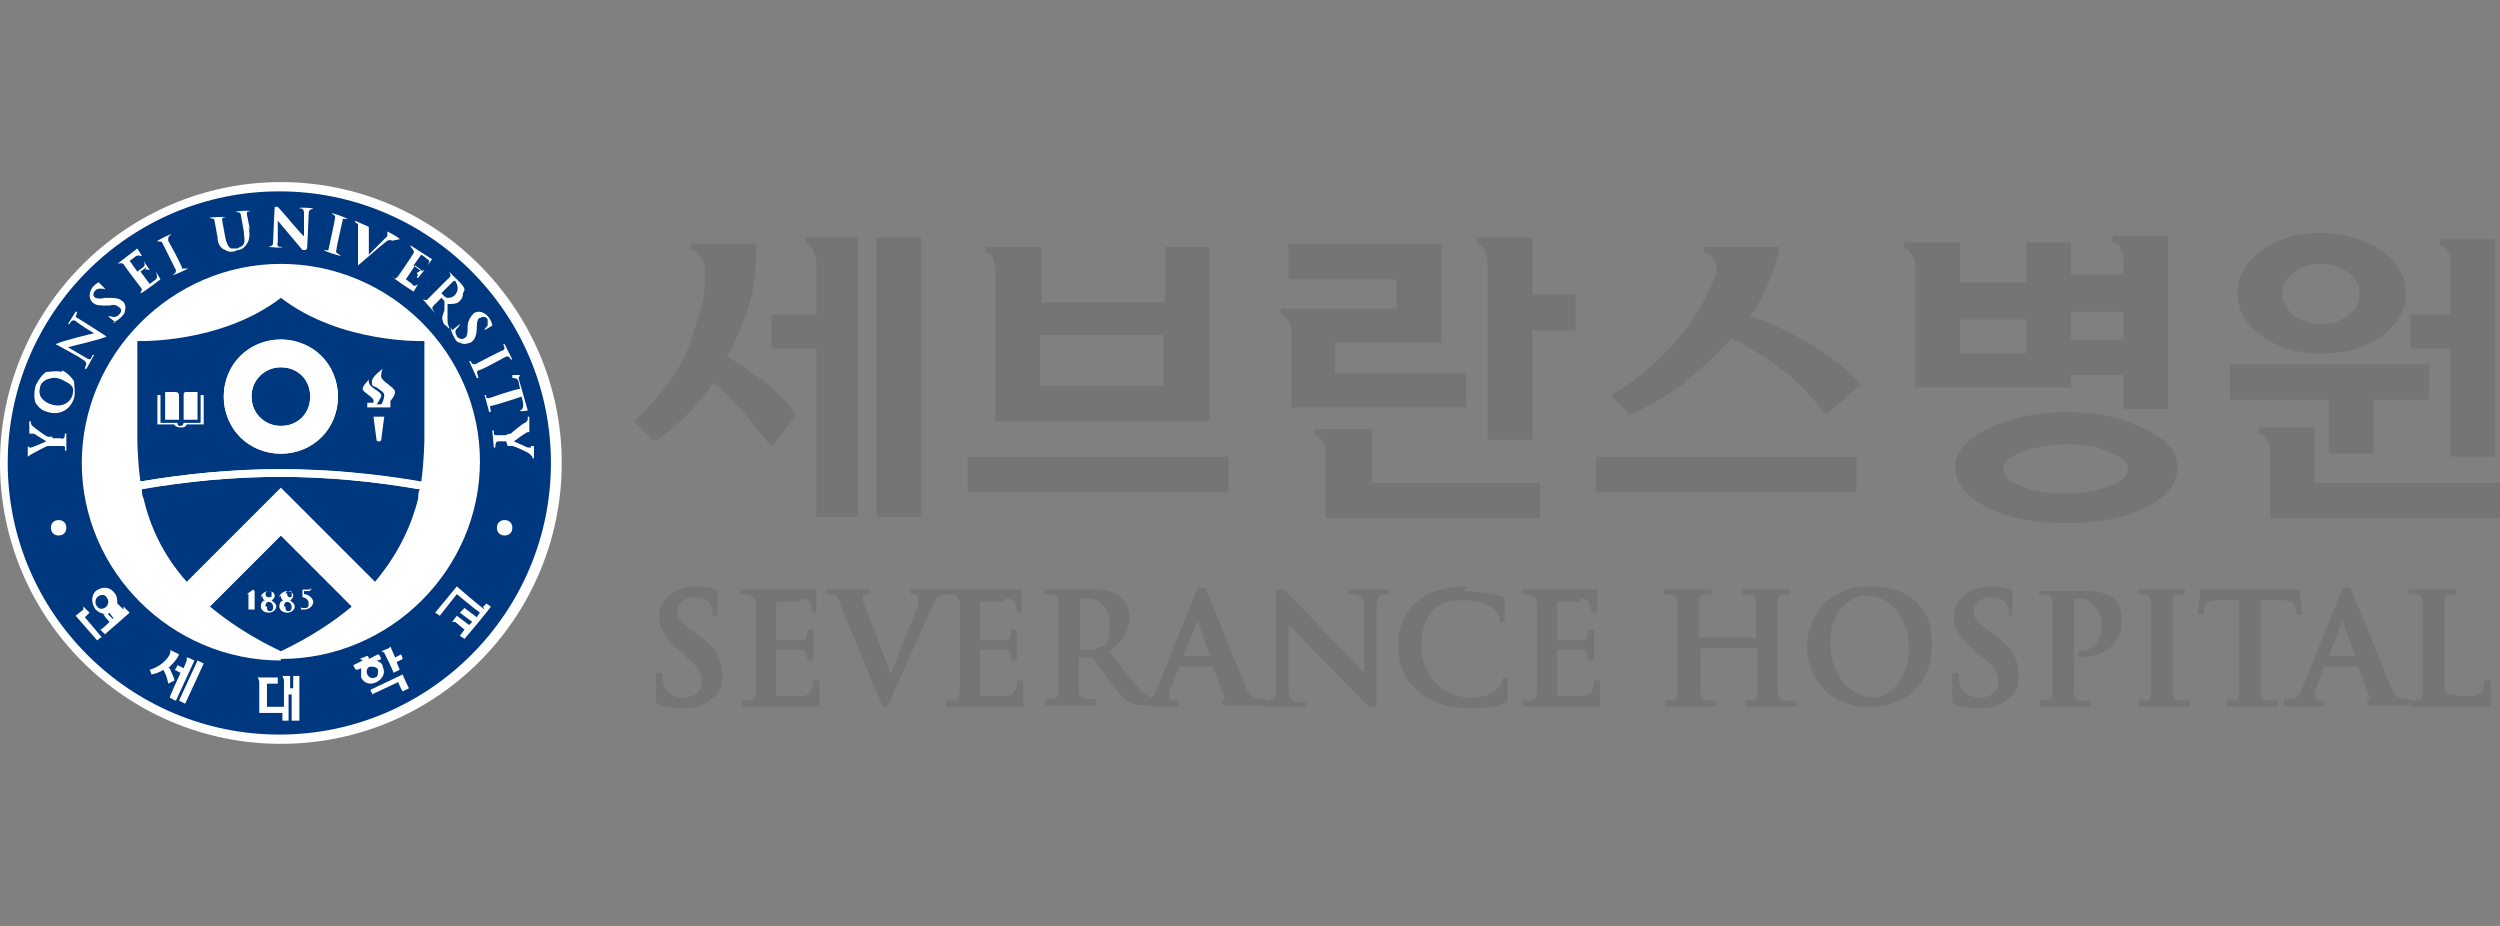 <?xml version="1.0" encoding="UTF-8"?>
<svg id="_레이어_1" xmlns="http://www.w3.org/2000/svg" version="1.1" viewBox="0 0 162 60">
  <rect x="0" y="0" width="162" height="60" fill="#808080" stroke="none"/>
  <!-- Generator: Adobe Illustrator 30.0.0, SVG Export Plug-In . SVG Version: 2.1.1 Build 123)  -->
  <defs>
    <style>
      .st0 {
        fill: #00387f;
      }

      .st1 {
        fill: #fff;
      }

      .st2 {
        fill: #767575;
      }
    </style>
  </defs>
  <g id="_레이어_1-2">
    <g>
      <g>
        <g>
          <path class="st1" d="M0,30c0,10,8.1,18.2,18.2,18.2s18.2-8.2,18.2-18.2S28.2,11.8,18.2,11.8,0,20,0,30Z"/>
          <path class="st0" d="M.5,30c0-9.7,7.9-17.6,17.6-17.6s17.6,7.9,17.6,17.6-7.9,17.6-17.6,17.6S.5,39.7.5,30Z"/>
          <path class="st1" d="M18.2,42.8c-7.1,0-12.9-5.8-12.9-12.8s5.8-12.9,12.9-12.9,12.9,5.8,12.9,12.8-5.8,12.8-12.9,12.8h0Z"/>
          <g>
            <path class="st1" d="M3.3,34.2c0,.3.2.5.5.5s.5-.2.5-.5-.2-.5-.5-.5-.5.2-.5.5Z"/>
            <path class="st1" d="M33.2,34.2c0,.3-.2.5-.5.5s-.5-.2-.5-.5.2-.5.5-.5.5.2.5.5Z"/>
          </g>
          <g>
            <path class="st1" d="M4,24.1c-.4-.1-.7,0-1,0-.3.2-.5.5-.7.9-.1.4-.1.8,0,1.1.2.3.4.5.8.6.6.2,1.4,0,1.7-.9.1-.4,0-.8,0-1.1-.2-.3-.5-.6-.8-.7ZM4.7,25.6c-.2.6-.8.8-1.4.6-.8-.3-.8-.8-.7-1.1,0-.2.2-.4.4-.5.3-.1.6-.2,1,0s.6.3.7.5c.1.2,0,.4,0,.5h0Z"/>
            <path class="st1" d="M7.5,20.9l-.5-.4h0c0,0,.2,0,.2,0,.2.1.4,0,.5-.1.2-.2.2-.4,0-.5-.1-.1-.3-.2-.6-.1h-.2c-.4,0-.7,0-.9-.2-.3-.3-.2-.7,0-1,.3-.3.4-.3.4-.3l.4.4h0c0,.1,0,0-.3,0,0,0-.2,0-.3.1-.2.2-.2.4,0,.5,0,0,.2.1.6,0h.1c.5,0,.8,0,1,.2.1,0,.3.3.2.6,0,.2-.1.3-.3.5-.1.1-.4.3-.5.3h0Z"/>
            <path class="st1" d="M29.3,21.4l.5-.4h0c0,.1-.1.2-.2.3-.2.2,0,.4,0,.5.2.2.4.2.5.1.1,0,.2-.2.2-.5v-.2c0-.4.2-.7.4-.9.3-.2.7-.1,1,.3.2.3.2.5.2.5l-.5.3h0c0-.1.1-.2.2-.3,0,0,0-.2,0-.4-.1-.2-.3-.2-.5-.1-.1,0-.2.2-.2.5h0c0,.6-.1.9-.4,1.1-.1,0-.4.2-.7,0-.2,0-.3-.2-.4-.4-.1-.2-.2-.4-.2-.6h0Z"/>
            <path class="st1" d="M9.4,17.5c.1-.1.2,0,.3,0h0c0,0-.4-.6-.4-.6h0c.1.2.1.3,0,.4l-.4.3-.5-.7s.3-.2.4-.3c.2-.1.3,0,.4,0h0c0,0-.3-.5-.3-.5l-1.3,1h0c0,0,.2-.1.4,0,.1.2,1.1,1.5,1.1,1.5.2.2,0,.3,0,.4h0c0,.1,1.3-.9,1.3-.9l-.3-.5h0c.1.3.1.4,0,.5,0,0-.4.3-.4.3l-.6-.8h0l.4-.3h0Z"/>
            <path class="st1" d="M27,17.7c.1.1.1.1,0,.3h.1c0,0,.4-.5.4-.5h0c-.1,0-.1.1-.3,0l-.4-.3.5-.7s.3.2.4.3c.2.1.1.2,0,.4h0c0,0,.3-.4.3-.4l-1.4-.9h0c0,.2.3.3.2.5s-1,1.5-1,1.5c-.2.2-.2.2-.4,0h0c0,.1,1.4,1,1.4,1l.3-.5h0c-.1.1-.3.2-.4,0,0,0-.4-.3-.4-.3l.6-.9h0l.4.3h0Z"/>
            <path class="st1" d="M10.9,15.5c0-.1,0-.2.2-.3h0c0-.1-.9.4-.9.4h0c0,.1.2,0,.3.1,0,0,.9,1.8.9,1.8,0,.1,0,.2-.2.3h0c0,.1,1-.4,1-.4h0c-.2,0-.3,0-.4,0,0-.2-.9-1.8-.9-1.8h0Z"/>
            <path class="st1" d="M16.2,14.9l-.2-1c0-.2,0-.2.2-.2h0c0-.1-.9,0-.9,0h0c0,.1.3,0,.3.2,0,0,.2,1.1.2,1.1,0,.3.1.6,0,.8-.1.2-.3.2-.4.3-.1,0-.3,0-.4,0-.1,0-.3-.2-.4-.7l-.2-1.1c0-.2,0-.2.2-.2h0c0-.1-1,0-1,0h0c0,.1.3,0,.3.2,0,0,.2,1.1.2,1.1,0,.4.2.7.5.8.3.2.6.1.8,0,.2,0,.4-.1.6-.4.2-.3.2-.7.1-1.1h0Z"/>
            <path class="st1" d="M22.2,14.3c0-.2.1-.1.3-.1h0c0-.1-1-.4-1-.4h0c0,.1.3.1.2.4,0,.1-.4,1.9-.4,1.9,0,.2-.1.1-.3.1h0c0,.1,1.1.4,1.1.4h0c-.2-.2-.4-.2-.3-.4,0-.2.4-1.9.4-1.9Z"/>
            <path class="st1" d="M32.8,23.1c.2,0,.2,0,.3.2h.1c0,0-.5-1-.5-1h-.1c0,0,.2.3,0,.4-.1,0-1.8.9-1.8.9-.2,0-.2,0-.3-.2h-.1c0,0,.5,1.1.5,1.1h.1c0-.2-.2-.4,0-.5.2,0,1.8-.9,1.8-.9h0Z"/>
            <path class="st1" d="M33.7,24.3h-.5c0,0,0,.2,0,.2.2,0,.3,0,.4.2,0,0,0,.1.1.5-.3,0-2,.6-2,.6-.2,0-.2,0-.2-.2h-.1s.3,1.1.3,1.1h.1c0-.2-.1-.4,0-.4.2,0,1.7-.5,2-.6.1.4.1.4.1.5,0,.2,0,.3-.2.4h0c0,.1.5,0,.5,0l-.6-2.1h0Z"/>
            <path class="st1" d="M30.1,18.8c0-.2-.2-.4-.3-.5l-.7-.7h0c0,0,.2.3,0,.4,0,0-1.4,1.4-1.4,1.4-.1.1-.2,0-.3,0h0c0,0,.8.9.8.9h0c-.1-.2-.3-.3-.1-.5l.5-.5.2.2v.6c-.1.3-.2.5-.1.7,0,0,0,.2.2.3l.2.2h0c0,0,0-.1,0-.1,0,0-.1-.2-.1-.4s0-.6,0-.9c0,0,0-.1,0-.2.4,0,.6,0,.8-.2.2-.2.2-.4.2-.5h0ZM29.5,19.1c-.2.2-.4.2-.5.2,0,0-.1,0-.2-.1l-.2-.2.8-.8h.1c.1.2.3.5,0,.9h0Z"/>
            <path class="st1" d="M3.4,28.3c-.1,0-.2,0-.3,0-.1,0-.9-.6-1-.7,0,0-.1-.1-.1-.2,0,0,0-.1,0-.1s0,0,0,0h-.1s0,.8,0,.8h.1s0,0,0,0,0,0,0,0c0,0,0,0,.2,0,0,0,.8.5.8.5,0,0-.9.4-1,.4,0,0,0,0-.1,0,0,0,0,0,0,0h0c0,0-.1-.1-.1-.1v.9c0,0,0,0,0,0,0,0,0-.1,0-.2,0,0,.1-.1.3-.2.2-.1.9-.5,1-.5,0,0,.2,0,.3,0,0,0,.3,0,.6,0s.2.1.2.3h.1s0-1.1,0-1.1h-.1c0,.2,0,.4-.3.3-.2,0-.5,0-.5,0h0Z"/>
            <path class="st1" d="M32.9,28.9c.1,0,.2,0,.3,0,.1,0,1,.4,1.1.5,0,0,.1.1.2.2,0,0,0,0,0,.1h0c0,0,.1,0,.1,0v-.8c0,0-.2,0-.2,0h0c0,.1,0,.1,0,.1,0,0,0,0-.2,0,0,0-.9-.4-.9-.4,0,0,.8-.6.9-.6,0,0,0,0,0,0s0,0,0,0h0s0,0,0,0h.1s0-1,0-1h-.1s0,.1,0,.2c0,0-.1.2-.2.2-.2.1-.8.6-.9.7,0,0-.2,0-.3.1,0,0-.3,0-.6,0-.2,0-.2,0-.2-.3h-.1s.1,1.1.1,1.1h.1c0-.2,0-.4.2-.4.2,0,.5,0,.5,0h0Z"/>
            <path class="st1" d="M6.9,21.8h0c0,.1-2.5.7-2.5.7l1.2.7c.3.2.3,0,.4-.2h.1c0,0-.5.9-.5.9h-.1c0-.2.2-.3,0-.5-.2-.2-1.9-1.1-1.9-1.1h0c.4-.2,2.4-.7,2.5-.7,0,0-1-.6-1.2-.8-.2-.1-.3,0-.4.2h-.1c0,0,.5-.8.5-.8h.1c0,.2-.2.3,0,.4.2.1,1.9,1.2,1.9,1.2h0Z"/>
            <path class="st1" d="M19.8,16.2h-.2s-1.6-1.9-1.6-1.9v1.4c-.1.3.1.3.3.3h0c0,.1-.9,0-.9,0h0c.2-.1.3,0,.3-.4,0-.3.1-2.2.1-2.2h.2c.3.3,1.6,1.9,1.7,1.9,0,0,0-1.2,0-1.5,0-.3-.2-.3-.3-.3h0c0-.1.9,0,.9,0h0c-.1.1-.3,0-.3.4,0,.3-.1,2.2-.1,2.2h0Z"/>
            <path class="st1" d="M25.9,15.5h0c0-.1-.8-.5-.8-.5h0c0,.1,0,.2,0,.2,0,0,0,0,0,0,0,0,0,0,0,.1l-.7.7s-.4.4-.5.5c0,0,0-1,0-1.4v-.4s0,0,0,0c0,0,0,0,0,0h0s0,0,0,0l-.9-.4h0c0,.1.1.2.2.2,0,0,0,.2,0,.3v2.4s0,0,0,0l1.4-1.2.5-.4s.2-.1.3,0h0s0,0,0,0Z"/>
          </g>
          <g>
            <path class="st1" d="M19,43.8v.8h-.2v-.8h-.5c0,0,.1.2.1.3v1.7h-1.1v-1.5h.7v-.4h-1.3c0,0,.1.2.1.3v2h1.5v.5s.4,0,.4,0v-1.7h.2v1.7h.5v-2.9h-.5Z"/>
            <path class="st1" d="M31.4,39.5c-.4-.3-1.7-1.4-1.8-1.5h0s-1.4,1.7-1.4,1.7c0,0,.3.2.3.2,0,0,1.1-1.4,1.1-1.4,0,0,1.2,1,1.5,1.2-.1.1-.2.3-.2.3,0,0-.8-.6-.8-.6,0,0-.3.3-.3.3,0,0,.8.6.8.6l-.2.2s-.8-.6-.8-.6c0,0-.3.4-.3.4,0,0,0,0,0,0h0s.1,0,.2,0l.6.5s-.3.4-.3.4c0,0,.3.2.3.2,0,0,1.7-2,1.7-2.1,0,0-.3-.2-.3-.2,0,0,0,.1-.2.2h0Z"/>
            <g>
              <path class="st1" d="M12.8,42.8s-1.2,2.6-1.2,2.6c0,0,.4.2.4.2,0,0,1.2-2.6,1.2-2.6h0s-.4-.2-.4-.2Z"/>
              <path class="st1" d="M12.1,42.5h0c0,0,0,.2,0,.3l-.2.5s-.4-.2-.4-.2c0,0-.1.3-.2.3,0,0,.4.2.4.2,0,0-.7,1.5-.7,1.6,0,0,.3.2.4.2,0,0,1.2-2.6,1.2-2.6h0s-.4-.2-.5-.2h0Z"/>
              <path class="st1" d="M10.9,43.3h0c.3-.3.6-.6.7-.9h0s-.6-.3-.6-.3c0,0,0,0,0,0h0s.1,0,0,.3h0s-.3.7-1.3,1c0,0,.1.2.1.3h0s.3,0,.8-.3h0s0,0,0,0c0,.1.2.3.3.9,0,0,.4-.2.4-.2,0-.2-.2-.5-.3-.8Z"/>
            </g>
            <g>
              <path class="st1" d="M24.1,45l1.7-.8s.2.5.3.6c0,0,.4-.2.4-.2,0,0-.4-.8-.4-.9,0,0-2.1,1-2.1,1,0,0,.1.3.2.3h0Z"/>
              <path class="st1" d="M25.2,42s-.5.2-.5.2c0,0,0,0,0,0h0c0,0,.1,0,.2.1,0,0,.6,1.2.6,1.3,0,0,.4-.2.4-.2,0,0-.2-.5-.2-.5,0,0,.4-.2.4-.2,0,0-.1-.3-.1-.3,0,0-.4.2-.4.2,0,0-.3-.7-.3-.7Z"/>
              <path class="st1" d="M23.4,43.9c.2.4.6.5,1,.3.4-.2.6-.6.4-1,0-.2-.2-.3-.4-.4.2,0,.3-.1.3-.1,0,0-.1-.3-.2-.3,0,0-.6.3-.6.3,0,0,0-.2-.1-.2h0s-.5.2-.5.2c0,0,0,0,0,0h0s.1,0,.2.1h0s-.6.3-.6.3c0,0,.1.3.2.3,0,0,.1,0,.3-.1,0,.2,0,.4,0,.6ZM24.3,43.9c-.2.1-.4,0-.5-.2-.1-.2,0-.5.2-.5s.4,0,.5.2c0,.2,0,.5-.2.5Z"/>
            </g>
            <g>
              <path class="st1" d="M5.8,39.7h0s-.4-.4-.4-.4c0,0,0,0,0,0h0s0,.1,0,.2c0,0-.5.4-.5.4,0,0,1.4,1.6,1.4,1.6,0,0,.2-.2.3-.2,0,0-1.1-1.3-1.1-1.3,0,0,.4-.4.4-.4h0Z"/>
              <path class="st1" d="M6.7,39.8c.1.2.4.5.4.5,0,0-.5.5-.6.5,0,0,.3.3.3.3,0,0,1.5-1.3,1.6-1.4,0,0-.4-.4-.4-.4,0,0,0,0,0,0h0s0,.1,0,.2h0c0,0-.3-.3-.4-.4,0-.2,0-.5-.2-.7-.3-.4-.8-.4-1.2-.1-.3.3-.3.8,0,1.2.2.2.5.3.7.3h0ZM7.5,39.9l-.2.2s-.2-.2-.3-.3c0,0,0,0,0,0,0,0,0,0,.1-.1.1.2.3.4.3.4ZM6.3,38.7c.2-.2.5-.2.6,0,.2.2.1.5,0,.6-.2.2-.5.2-.6,0-.2-.2-.1-.5,0-.6Z"/>
            </g>
          </g>
        </g>
        <g>
          <path class="st0" d="M18.2,23.8c-1,0-1.9.8-1.9,1.9s.8,1.9,1.9,1.9,1.9-.8,1.9-1.9-.8-1.9-1.9-1.9Z"/>
          <path class="st0" d="M13.6,39.3c1.2,1,2.7,2,4.6,2.9,1.9-.9,3.4-1.9,4.6-2.9l-4.6-4.6s-4.6,4.6-4.6,4.6Z"/>
          <path class="st0" d="M27.5,28.4v-6.3s-5.4.2-9.3-2.8c-3.9,3-9.3,2.8-9.3,2.8v6.3s0,1.4.2,2.8c2.9-.5,6-.8,9.1-.8s6.2.3,9.1.8c.2-1.5.2-2.8.2-2.8ZM18.2,29.4c-2,0-3.7-1.6-3.7-3.7s1.6-3.7,3.7-3.7,3.7,1.6,3.7,3.7-1.7,3.7-3.7,3.7Z"/>
          <path class="st0" d="M9.2,31.7c0,.2,0,.4.1.6.4,1.7,1.2,3.6,2.8,5.4l6.1-6.1,6.1,6.1c1.6-1.9,2.4-3.8,2.8-5.4,0-.2,0-.4.1-.6-2.9-.5-5.9-.8-9-.8s-6.1.3-9,.8h0Z"/>
        </g>
        <g>
          <path class="st1" d="M11.9,27.2h.9s0,0,0,0v-1.8s0,0,0,0h-.7c-.1,0-.2,0-.2.2v1.6s0,0,0,0Z"/>
          <path class="st1" d="M10.7,27.2h.9s0,0,0,0v-1.6c0-.1-.1-.2-.2-.2h-.7s0,0,0,0v1.8s0,0,0,0Z"/>
          <path class="st1" d="M13.2,25.6h-.2v1.8h-1.1c0,.1-.1.2-.2.2s-.2,0-.2-.2h0s-1.1,0-1.1,0v-1.8h-.2s0,0,0,0v1.9s0,0,0,0h1.1c0,.1.2.2.4.2s.3,0,.4-.2h1.1s0,0,0,0v-1.9s0,0,0,0Z"/>
        </g>
        <g>
          <path class="st1" d="M24.9,27h-.7s0,0,0,0l.2,1.5c0,0,0,.1.1.1h.1c0,0,.1,0,.1-.1l.2-1.5s0,0,0,0h0Z"/>
          <path class="st1" d="M25,26.3c.2-.2.6-.6.6-.9,0-.3-.9-.7-.9-1,0-.1,0-.3.1-.5,0,0,0,0,0,0,0,0-.7.5-.7.8s0,.3.3.4c.1.1.3.2.4.3,0,0,.1.1.1.2,0,.2-.1.5-.2.6h-.3c.1-.1.2-.3.3-.5.1-.4-.9-.5-.8-1.1h0s0,0,0,0c0,0-.4.4-.4.6s.5.4.7.7c0,0,0,.1,0,.2h-.4s-.1,0,0,0v.3c.1,0,.1,0,.2,0h1.3c0,0,0,0,0,0v-.4c.1,0,0,0,0,0h-.3,0Z"/>
        </g>
        <g>
          <path class="st1" d="M16.4,38.2c0,0-.4.3-.4.3,0,0,0,0,0,0,0,0,0,0,0,0h0s0,0,0,0c0,0,.1,0,.1,0h0s0,.3,0,.3v.7c0,0,0,0,0,0h-.1s0,0,0,0c0,0,0,0,0,0h.3s.3,0,.3,0c0,0,0,0,0,0,0,0,0,0,0,0h-.1s0,0,0,0v-.4s0-.3,0-.3v-.5s0,0,0,0c0,0,0,0,0,0h0s0,0,0,0Z"/>
          <path class="st1" d="M17.2,39.3c0-.2.1-.3.2-.3.2,0,.3.2.3.3s0,.3-.2.3-.2-.1-.2-.3h0ZM17,38.6c0,.2.1.3.2.3-.2,0-.3.2-.3.4h0c0,.2.2.4.5.4s.5-.2.5-.4-.2-.3-.3-.4c0,0,.2-.1.2-.3s-.2-.3-.4-.3-.5.2-.5.4h0ZM17.2,38.5c0,0,0-.2.2-.2s.2,0,.2.2,0,.2-.2.2c-.2,0-.2-.2-.2-.3Z"/>
          <path class="st1" d="M18.4,39.3c0-.2.1-.3.2-.3.2,0,.3.2.3.3s0,.3-.2.3-.2-.1-.2-.3h0ZM18.2,38.6c0,.2.1.3.2.3-.2,0-.3.2-.3.4,0,.2.2.4.5.4s.5-.2.5-.4-.2-.3-.3-.4c0,0,.2-.1.2-.3s-.2-.3-.4-.3-.5.2-.5.4h0ZM18.5,38.5c0,0,0-.2.2-.2s.2,0,.2.2,0,.2-.1.2c-.2,0-.2-.2-.2-.3Z"/>
          <path class="st1" d="M20.2,38.2h-.6c0,0,0,0,0,0v.5c0,0,0,0,0,0,.1,0,.4.1.4.4s-.1.3-.3.3-.2,0-.2-.2,0,0,0,0c0,0,0,0,0,0v.2h0c0,0,0,.1,0,.1h0s.1,0,.2,0c.4,0,.6-.3.6-.5s-.3-.5-.6-.5c0,0,0-.1,0-.2h.3c.1,0,.1,0,.1,0s0,0,0,0c0,0,0,0,0,0v-.2s0,0,0,0h0Z"/>
        </g>
        <g>
          <path class="st1" d="M12.1,37.8c.4.5.9,1,1.5,1.5l4.6-4.6,4.6,4.6c.6-.5,1.1-1,1.5-1.5l-6.1-6.1-6.1,6.1h0Z"/>
          <path class="st1" d="M18.2,30.4c-3.1,0-6.1.3-9.1.8,0,.2,0,.4,0,.5,2.9-.5,5.9-.8,9-.8s6.1.3,9,.8c0-.2,0-.4,0-.5-2.9-.5-6-.8-9.1-.8Z"/>
          <path class="st1" d="M21.9,25.7c0-2-1.7-3.7-3.7-3.7s-3.7,1.6-3.7,3.7,1.6,3.7,3.7,3.7,3.7-1.6,3.7-3.7ZM18.2,27.6c-1,0-1.9-.8-1.9-1.9s.8-1.9,1.9-1.9,1.9.8,1.9,1.9-.8,1.9-1.9,1.9Z"/>
        </g>
      </g>
      <g>
        <g>
          <path class="st2" d="M121.2,38c-2.8,0-4.1,2-4.1,3.9s1.3,3.9,4,3.9,4.1-1.7,4.1-4.1-1.5-3.7-4-3.7h0ZM121.5,45.2c-1.7,0-2.9-1.5-2.9-3.6s1.4-3,2.3-3c1.6,0,2.8,1.4,2.8,3.5s-1.5,3.1-2.2,3.1h0Z"/>
          <path class="st2" d="M130.6,39.9h-.4s0-.5-.2-.8c-.1-.2-.4-.4-1-.4s-1.1.4-1.1.9.2.7,1,1.3l.3.2c1.2.9,1.6,1.6,1.6,2.6s-.1,1.2-1,1.8c-.4.3-1,.4-1.6.4s-1.4-.1-1.7-.4v-1.9h.4s0,.6.1.7c.2.8.9.9,1.3.9.8,0,1.2-.5,1.2-1s-.2-.9-.9-1.5l-.5-.4c-1-.8-1.5-1.5-1.5-2.4s.9-1.9,2.3-1.9,1.5.3,1.5.3v1.6h0Z"/>
          <path class="st2" d="M141.5,45.4c-.4,0-.7,0-.7-.5v-5.9c0-.5.2-.5.8-.5v-.3h-3.1v.3h.2c.2,0,.7,0,.7.5v5.9c0,.5-.3.5-.8.5v.4h3.3v-.4h-.4,0Z"/>
          <path class="st2" d="M159.1,45c-.4,0-.7,0-.7-.5v-5.5c0-.5.2-.5.8-.5v-.3h-3.1v.3h.2c.2,0,.7,0,.7.5v5.9c0,.5-.3.5-.8.5v.4h5.2v-1.7h-.4c0,.7-.3,1-.8,1,0,0-1.1,0-1.1,0Z"/>
          <path class="st2" d="M115.9,45.4c-.4,0-.7,0-.7-.5v-5.9c0-.5.2-.5.8-.5v-.3h-3.1v.3h.2c.2,0,.7,0,.7.5v2.3h-3.7v-2.3c0-.5.2-.5.8-.5v-.3h-3.1v.3h.2c.2,0,.7,0,.7.5v5.9c0,.5-.2.5-.8.5v.4h3.3v-.4h-.3c-.4,0-.7,0-.7-.5v-2.9h3.7v2.9c0,.5-.2.5-.8.5v.4h3.3v-.4h-.4Z"/>
          <path class="st2" d="M144.3,45.4v.4h3.3v-.4h-.3c-.4,0-.8,0-.8-.5v-6h1.5c.7,0,.8.4.8.9h.4l-.2-1.6h-6.4l-.2,1.6h.4c0-.5.1-.9.8-.9h1.5v6c0,.4-.2.5-.6.5h-.2Z"/>
          <path class="st2" d="M132.1,38.2v.3h.2c.2,0,.7,0,.7.5v5.9c0,.5-.2.5-.8.5v.4h3.3v-.4h-.4c-.4,0-.7,0-.7-.5v-6.1h.3c.4,0,.7.1.9.4.4.3.6.8.6,1.4,0,1.1-.8,1.6-1.5,1.6h0v.4h0c1.7,0,2.8-.9,2.8-2.4s-.9-1.9-2.4-1.9c0,0-3,0-3,0Z"/>
          <path class="st2" d="M148,45.4v.4h2.6v-.4c-.6,0-.7-.1-.6-.6l.6-1.6h2.2l.6,1.6c.1.3.3.5,0,.5v.4h2.8v-.4c-.5,0-.9,0-1.2-.6,0,0-2.3-5.7-2.7-6.6h-.5l-2.7,6.7c-.2.5-.5.5-.8.5h-.3ZM152.6,42.5h-1.7l.9-2.3.8,2.3Z"/>
        </g>
        <g>
          <path class="st2" d="M46.6,39.9h-.4s0-.5-.2-.8c-.1-.2-.4-.4-1-.4s-1.1.4-1.1.9.2.7,1,1.3l.3.2c1.2.9,1.6,1.6,1.6,2.6s-.1,1.2-1,1.8c-.4.3-1,.4-1.6.4s-1.4-.1-1.7-.4v-1.9h.4s0,.6.1.7c.2.8.9.9,1.3.9.8,0,1.2-.5,1.2-1s-.2-.9-.9-1.5l-.4-.4c-1-.8-1.5-1.5-1.5-2.4s.9-1.9,2.3-1.9,1.5.3,1.5.3v1.6h0Z"/>
          <path class="st2" d="M51.9,38.8c.7,0,.7.4.7.9h.3v-1.5h-4.9v.3h.2c.3,0,.8.1.8.7v5.4c0,.7-.2.8-.7.8h-.2v.4h5v-1.7h-.4c0,.7-.3,1-.8,1h-1.6v-3h1.5c.5,0,.5.2.5.7h.4v-2h-.4c0,.5,0,.7-.5.7h-1.5v-2.5s1.4,0,1.4,0Z"/>
          <path class="st2" d="M65.2,38.8c.7,0,.7.4.7.9h.3v-1.5h-4.9v.3h.2c.3,0,.7.1.7.7v5.4c0,.7-.2.8-.7.8h-.2v.4h5v-1.7h-.4c0,.7-.3,1-.8,1h-1.6v-3h1.5c.5,0,.5.2.5.7h.4v-2h-.4c0,.5,0,.7-.5.7h-1.5v-2.5h1.4Z"/>
          <path class="st2" d="M102.4,38.8c.7,0,.7.4.7.9h.4v-1.5h-4.9v.3h.2c.3,0,.8.1.8.7v5.4c0,.7-.2.8-.7.8h-.2v.4h5v-1.7h-.4c0,.7-.3,1-.8,1h-1.6v-3h1.5c.5,0,.5.2.5.7h.4v-2h-.4c0,.5,0,.7-.5.7h-1.5v-2.5h1.4Z"/>
          <path class="st2" d="M84.6,45.4v.4h-2.8v-.4c.4,0,.9,0,.9-.8v-6.4h.5c.9.9,5.1,5.3,5.2,5.4v-4.3c0-.8-.6-.8-1-.8v-.3h2.6v.3c-.4,0-.8,0-.8.8v6.5h-.5l-5.2-5.3v4.2c0,.7.4.8.9.8h.3Z"/>
          <path class="st2" d="M75.1,45.4c-.1,0-.5-.1-1.1-.6-.5-.5-1.1-1.2-1.8-2.2,0,0-.2-.3-.3-.4.9-.7,1.3-1.4,1.3-2.2s-.5-1.2-.7-1.4c-.6-.4-1.2-.4-1.9-.4h-2.9v.3h.2c.2,0,.7,0,.7.5v5.8c0,.4-.2.5-.7.5h-.2v.4h3.3v-.4h-.3c-.4,0-.8,0-.8-.5v-2.2h.9l1,1.4c.6.8.9,1.2,1.4,1.5.3.2.5.2,1.1.2h1v-.3c-.2,0-.3,0-.3,0h0ZM71.3,41.9c-.2.1-.3.2-.6.2h-.7v-3.3h.5c.5,0,1.4.3,1.4,1.7s-.3,1.3-.5,1.4Z"/>
          <path class="st2" d="M61.5,38.5v-.3h-2.5v.3h.3c0,0,.2,0,.2.2,0,.1,0,.3,0,.5,0,0-1.7,4.3-1.8,4.5,0-.2-1.8-4.8-1.8-4.8,0,0,0-.2,0-.3,0,0,0-.1.2-.1h.3v-.3h-2.9v.3s.4,0,.6.1c.2,0,.3.4.4.7l2.7,6.5h.3l3-6.7s.3-.6.8-.6h.3,0Z"/>
          <path class="st2" d="M73.8,45.4l.8.4h1.8v-.4c-.6,0-.7-.1-.6-.6l.6-1.6h2.2l.6,1.6c.1.3.3.5,0,.5v.4h2.8v-.4c-.4,0-.9,0-1.2-.6,0,0-2.3-5.7-2.7-6.6h-.5l-2.7,6.7c-.2.5-.5.5-.8.5h-.3ZM78.4,42.5h-1.7l.9-2.3s.8,2.3.8,2.3Z"/>
          <path class="st2" d="M95,38c-1.3,0-2.4.3-3.2,1-.8.7-1.2,1.6-1.2,2.8s.4,2.3,1.3,3c.8.7,2,1.1,3.4,1.1,1.5,0,2.4-.4,2.4-.4v-1.6h-.3s-.1,1.3-2.1,1.3c-.8,0-1.4-.2-2.1-.8-.7-.7-1.1-1.5-1.1-2.5s.3-2,.9-2.5c.5-.4,1.1-.5,1.8-.5,2.5,0,2.4,1.4,2.4,1.4h.3v-1.6s-1.2-.4-2.6-.4h0Z"/>
        </g>
      </g>
      <g>
        <rect class="st2" x="56.8" y="15.4" width="2.9" height="18.1"/>
        <path class="st2" d="M49.2,24.6c-.3-.3-.6-.5-1-.8-.3-.2-.7-.5-1.1-.7.6-1,1-2,1.4-3.2.4-1.2.5-2.6.5-4.1h-4.2v.4c.2,0,.4.2.6.4.2.3.3.7.3,1.3,0,.8-.1,1.5-.3,2.2-.2.7-.5,1.4-.7,2.2-.4,1-.9,1.9-1.6,2.8-.7.9-1.4,1.6-2,2.2l1.3,1.3c.8-.5,1.5-1.1,2.1-1.7.6-.6,1.2-1.3,1.7-2.1.3.2.6.4.8.7.3.2.5.5.7.7.4.4.8.9,1.2,1.4.5.6.8,1,1.1,1.4l1.6-2.1c-.3-.4-.6-.8-1-1.2-.4-.4-.8-.8-1.3-1.2h0Z"/>
        <path class="st2" d="M52.2,15.8c.2,0,.3.1.5.4.1.3.2.5.2.8v3.4h-2.9v2.2h2.9v10.9h2.7V15.4h-3.4v.4Z"/>
        <g>
          <rect class="st2" x="62.7" y="29.6" width="16.9" height="2.3"/>
          <path class="st2" d="M64.3,16.7c.1.2.2.5.2.8v9.8h13.9v-11.3h-2.9v3.6h-8v-3.6h-3.6v.4c.2,0,.4.1.5.4h0ZM67.4,21.7h8v3.3h-8v-3.3Z"/>
        </g>
        <g>
          <path class="st2" d="M88.8,27.8h-3.6v.4c.2,0,.4.2.5.4.1.2.2.4.2.6v4.4h13.9v-2.3h-10.9v-3.6h0Z"/>
          <path class="st2" d="M99.3,15.4h-3.6v.4c.2,0,.4.1.5.4s.2.5.2.8v11.5h2.9v-7.1h2.8v-2.3h-2.8v-3.8Z"/>
          <path class="st2" d="M95,26.5v-2.3h-8.5v-2h6.9v-6.4h-9.9v2.3h7v1.9h-7.5v.4c.2,0,.3.1.5.4.1.3.2.5.2.8v4.8h11.4Z"/>
        </g>
        <g>
          <rect class="st2" x="103.4" y="29.6" width="16.9" height="2.3"/>
          <path class="st2" d="M109.2,24.7c1.1-.8,2.1-1.8,3-2.8,1.1.6,2.2,1.2,3.3,2.1,1.1.8,2,1.8,2.8,2.9l2.3-2c-.9-1-2-1.8-3.3-2.6-1.3-.8-2.6-1.4-3.9-1.8.5-.7.9-1.4,1.2-2.2.3-.8.6-1.5.7-2.3h-4.9v.4c.3,0,.5.2.7.5.2.4.2.7,0,1.1-.5,1.3-1.3,2.7-2.5,4.1-1.2,1.4-2.6,2.6-4.2,3.5l1.2,1.3c1.3-.6,2.5-1.3,3.6-2.1h0Z"/>
        </g>
        <g>
          <path class="st2" d="M139,27.8c-1.4-.7-3.1-1.1-5.1-1.1s-3.7.4-5.1,1.1c-1.4.7-2.1,1.5-2.1,2.5s.7,1.9,2.1,2.6c1.4.7,3.1,1,5.1,1s3.7-.3,5.1-1c1.4-.7,2.1-1.5,2.1-2.6s-.7-1.8-2.1-2.5ZM136.7,31.5c-.8.3-1.7.5-2.9.5s-2.1-.2-2.8-.5c-.8-.3-1.2-.7-1.2-1.1s.4-.8,1.2-1.1c.8-.3,1.7-.5,2.8-.5s2.1.1,2.9.5c.8.3,1.2.7,1.2,1.1s-.4.8-1.2,1.1Z"/>
          <path class="st2" d="M134.2,25.2v-.9h3.4v2.2h2.9v-11.2h-3.6v.4c.2,0,.4.1.5.4.1.2.2.5.2.8v.9h-3.4v-2.1h-2.9v2.6h-4.3v-2.6h-3.6v.4c.2,0,.3.1.5.4.1.2.2.5.2.8v7.8h10.2,0ZM134.2,20.2h3.4v1.8h-3.4v-1.8ZM127,20.7h4.3v2.2h-4.3v-2.2Z"/>
        </g>
        <path class="st2" d="M150.9,25.9h-6.4v-2.3h12.9v2.3h-3.6v3.5h-2.9v-3.5ZM146.6,21.8c-1.1-.8-1.6-1.7-1.6-2.8s.5-2,1.6-2.8c1.1-.8,2.4-1.1,3.8-1.1s2.8.4,3.9,1.1c1.1.8,1.6,1.7,1.6,2.8s-.5,2-1.6,2.8c-1.1.8-2.3,1.1-3.9,1.1s-2.8-.4-3.8-1.1ZM162,31.3v2.3h-14.9v-4.3c0-.3,0-.6-.2-.8-.1-.2-.3-.4-.5-.4v-.4h3.6v3.6h12ZM148.6,17.7c-.5.4-.7.8-.7,1.3s.2,1,.7,1.4c.5.4,1.1.6,1.8.6s1.3-.2,1.8-.6c.5-.4.7-.8.7-1.4s-.3-1-.7-1.3c-.5-.4-1.1-.6-1.8-.6s-1.3.2-1.8.6ZM158.8,22.6h-2.6v-2.2h2.6v-3.3c0-.3,0-.6-.2-.8-.1-.3-.3-.4-.5-.4v-.4h3.6v14.1h-2.9v-6.9Z"/>
      </g>
    </g>
  </g>
</svg>